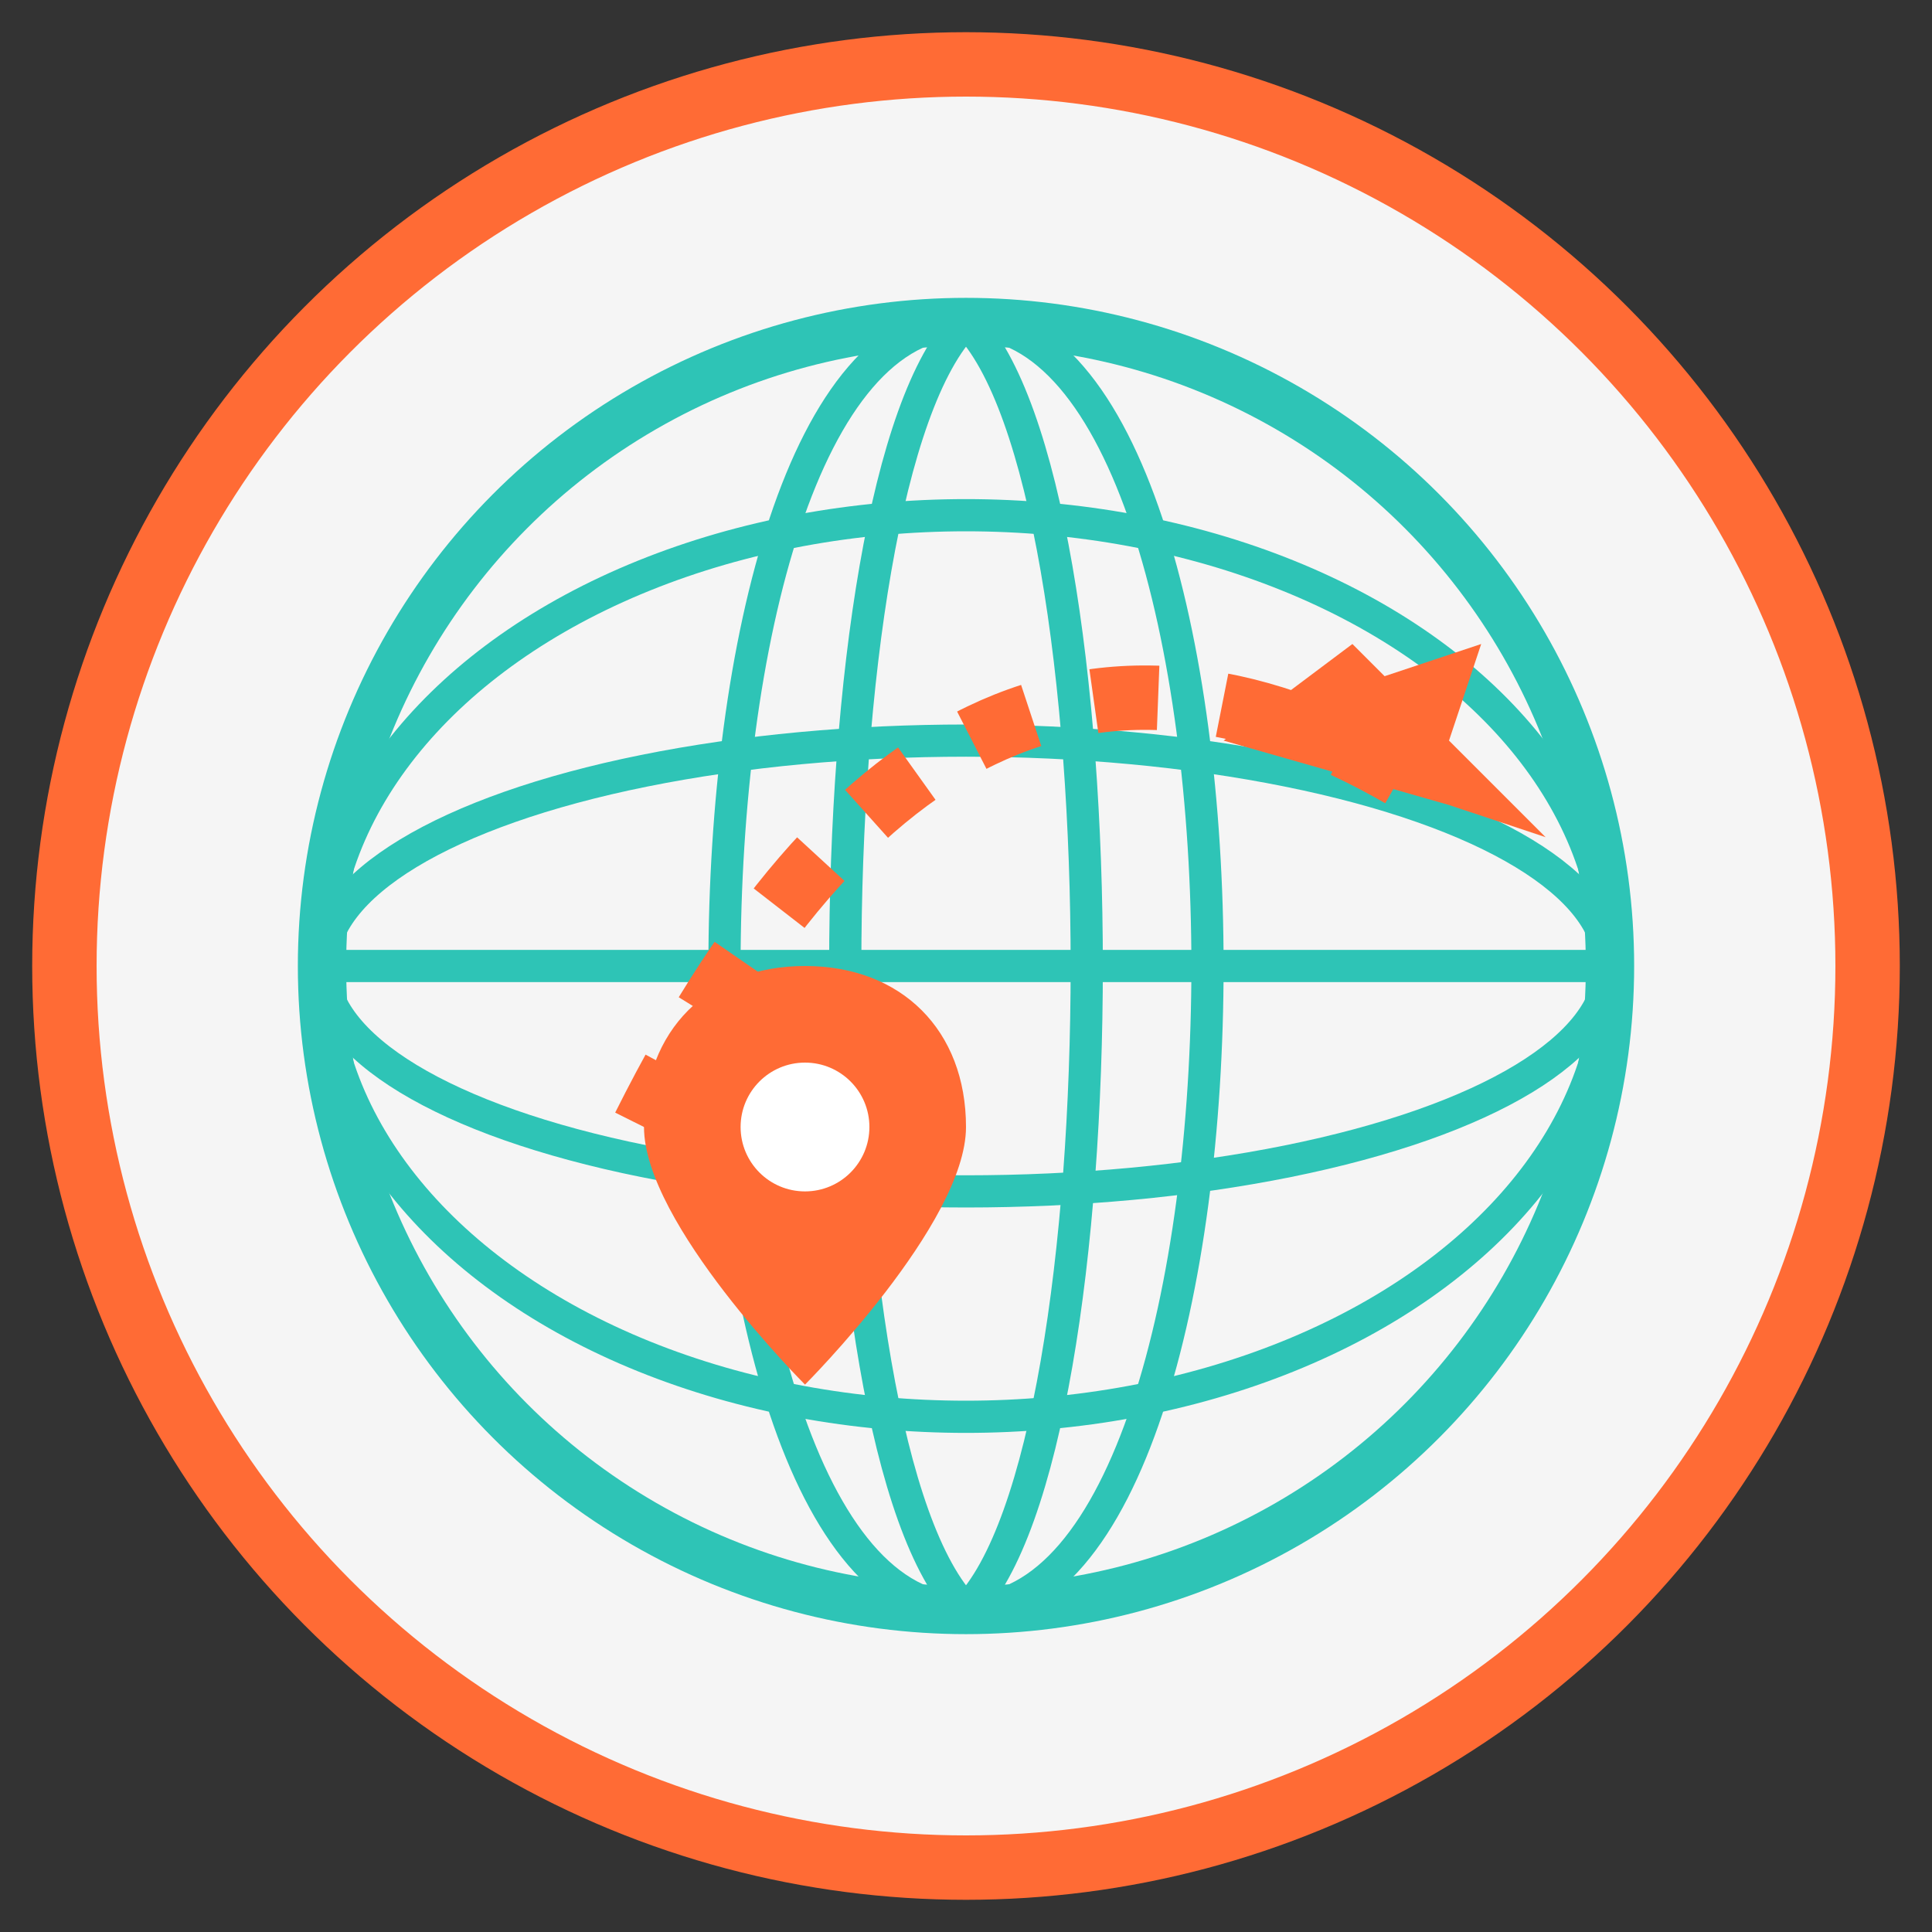 <svg xmlns="http://www.w3.org/2000/svg" viewBox="0 0 60 60" width="60" height="60">
  <rect x="0" y="0" width="60" height="60" fill="#333333" stroke="none"/>
  <!-- Background Circle -->
  <circle cx="30" cy="30" r="28" fill="#f5f5f5" stroke="#ff6b35" stroke-width="2"/>
  
  <!-- Globe with Meridians and Parallels -->
  <circle cx="30" cy="30" r="20" fill="none" stroke="#2ec4b6" stroke-width="1.5"/>
  
  <!-- Parallels -->
  <ellipse cx="30" cy="30" rx="20" ry="7" fill="none" stroke="#2ec4b6" stroke-width="1"/>
  <ellipse cx="30" cy="30" rx="20" ry="14" fill="none" stroke="#2ec4b6" stroke-width="1"/>
  
  <!-- Meridians -->
  <line x1="10" y1="30" x2="50" y2="30" stroke="#2ec4b6" stroke-width="1"/>
  <path d="M30,10 C20,10 20,50 30,50 C40,50 40,10 30,10" fill="none" stroke="#2ec4b6" stroke-width="1"/>
  <path d="M30,10 C35,15 35,45 30,50 C25,45 25,15 30,10" fill="none" stroke="#2ec4b6" stroke-width="1"/>
  
  <!-- Airplane Path -->
  <path d="M20,35 Q30,15 45,25" fill="none" stroke="#ff6b35" stroke-width="2" stroke-dasharray="2"/>
  
  <!-- Airplane -->
  <path d="M45,25 L38,23 L42,20 L43,21 L46,20 L45,23 L48,26 L45,25" fill="#ff6b35"/>
  
  <!-- Location Pin -->
  <path d="M20,35 C20,32 22,30 25,30 C28,30 30,32 30,35 C30,38 25,43 25,43 S20,38 20,35 Z" fill="#ff6b35"/>
  <circle cx="25" cy="35" r="2" fill="#ffffff"/>
</svg>
